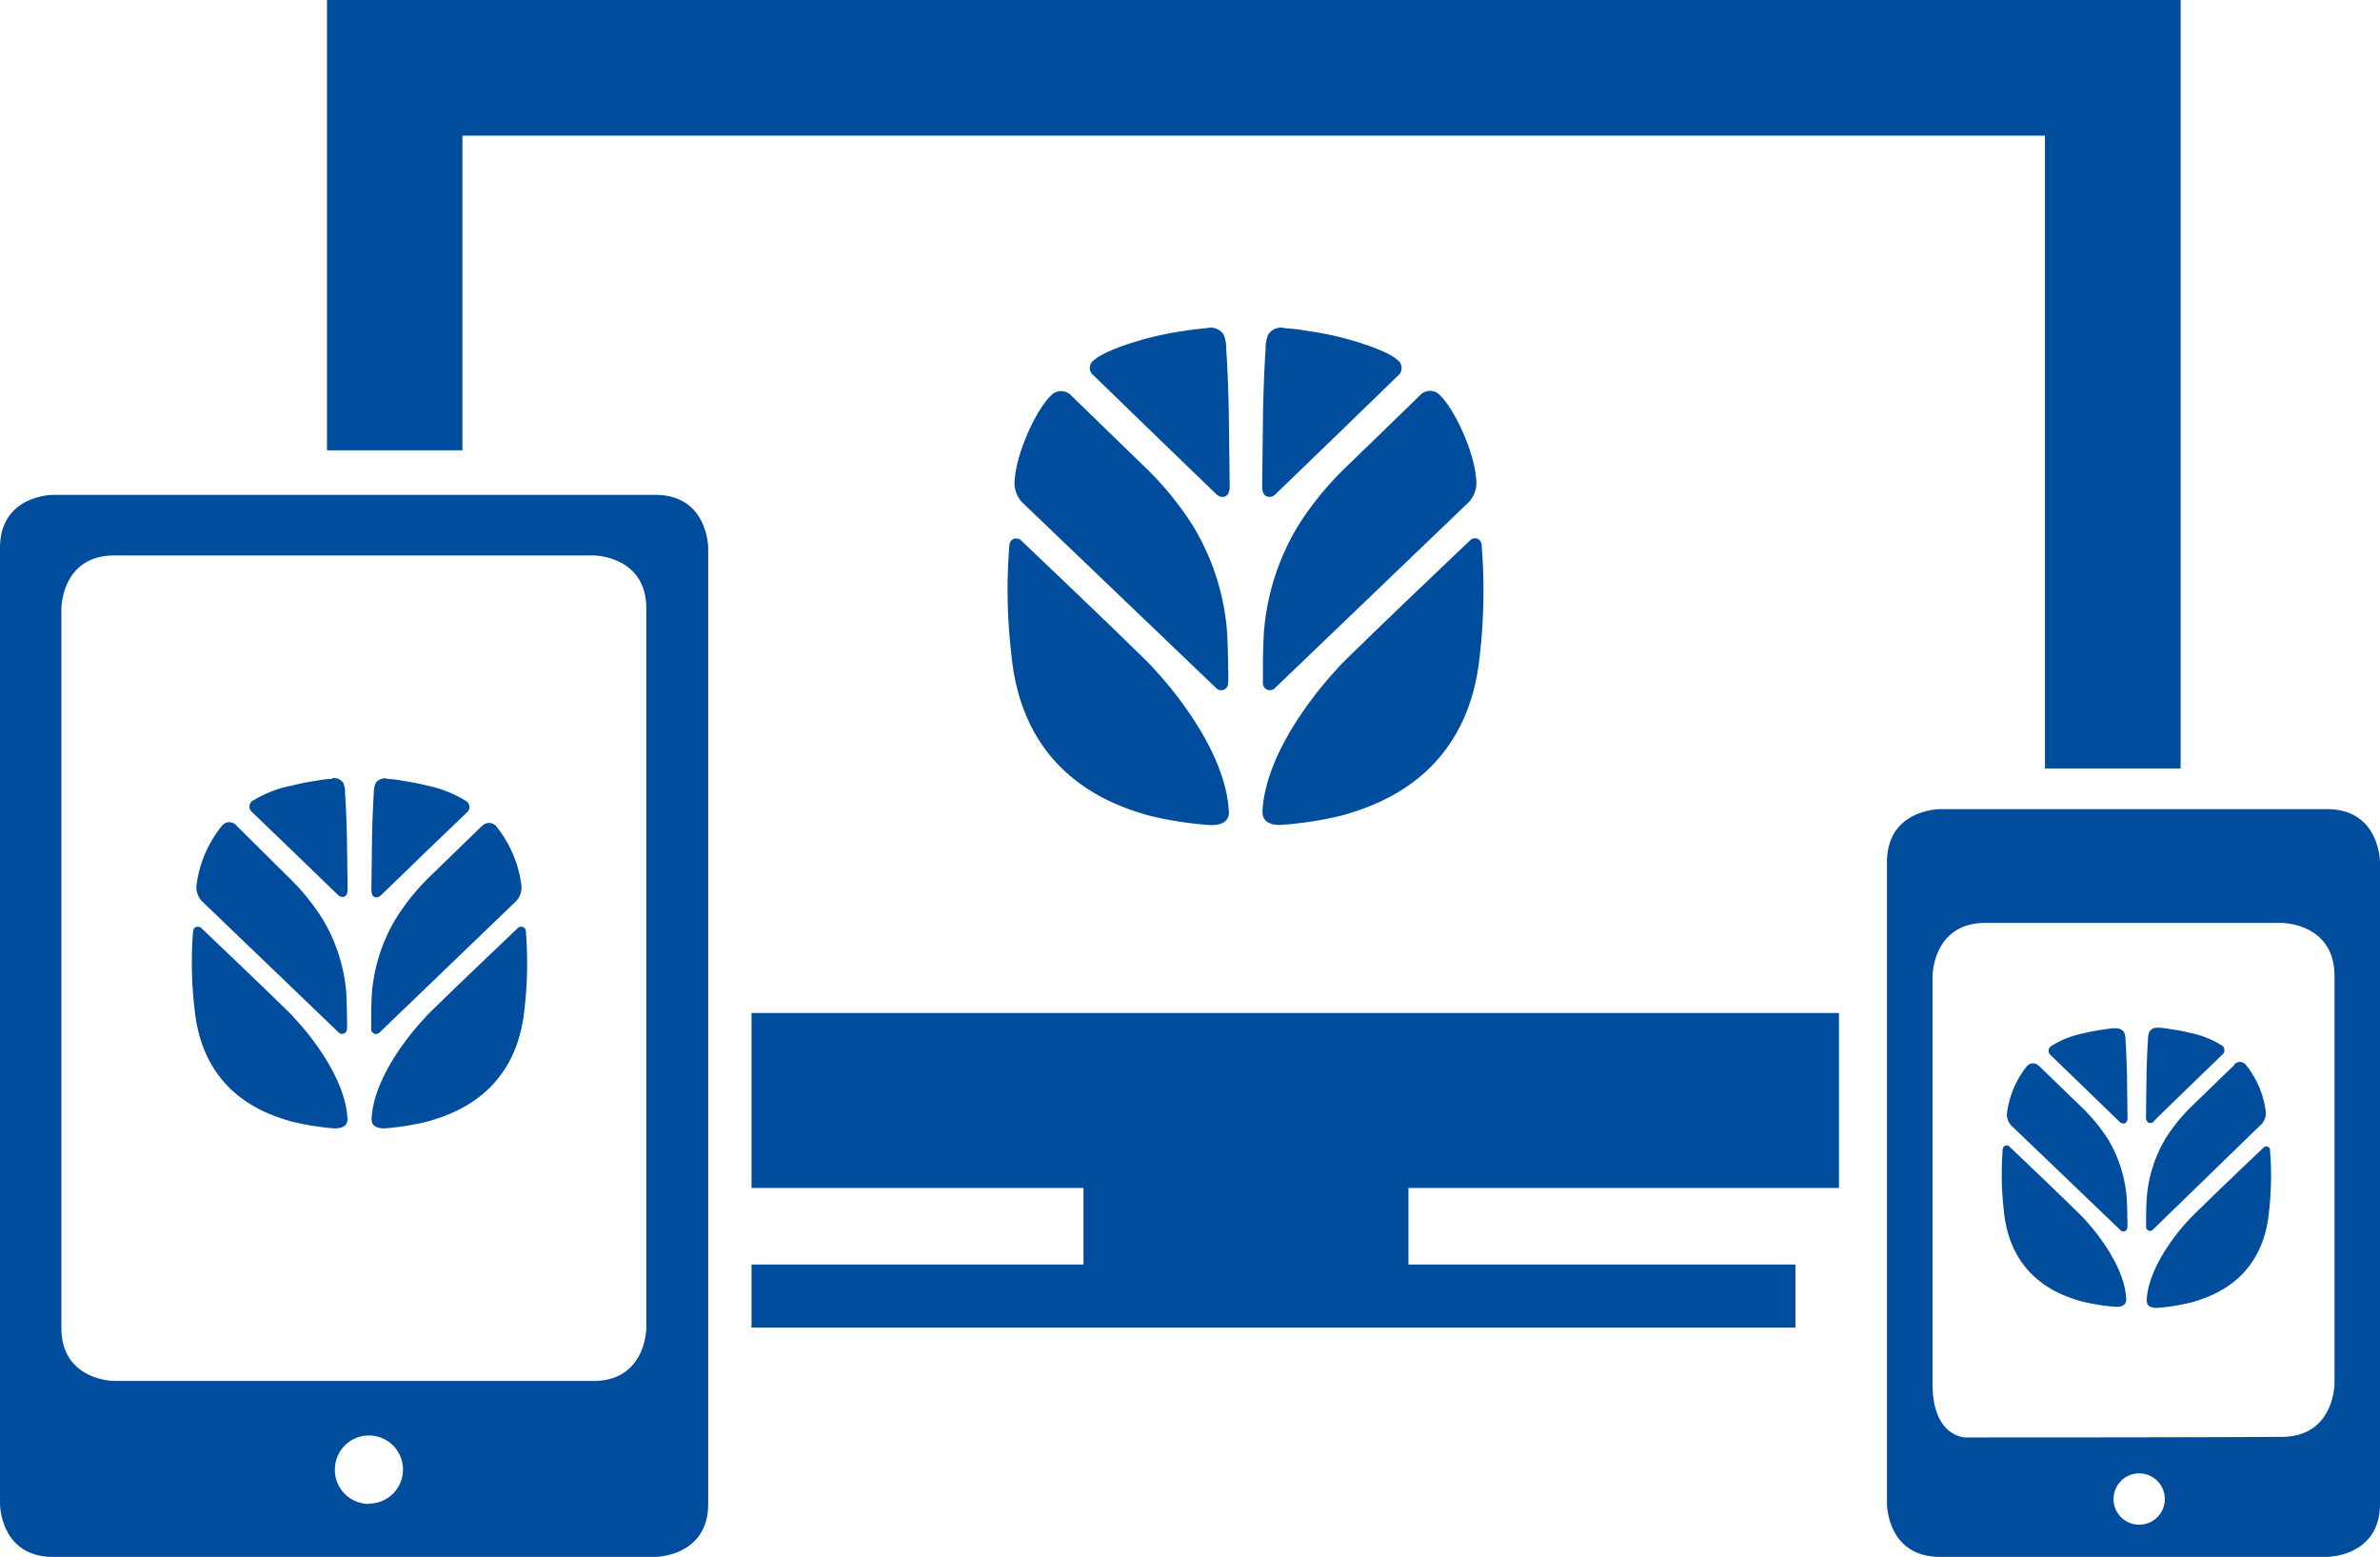 <svg xmlns="http://www.w3.org/2000/svg" viewBox="0 0 254.3 166.3"><defs><style>.cls-1{fill:#004c9d;}</style></defs><title>Risorsa 11</title><g id="Livello_2" data-name="Livello 2"><g id="Livello_1-2" data-name="Livello 1"><path class="cls-1" d="M80.3,108.2H196.49v18.69h-46v8.18h41.35v6.74H80.3v-6.74h35.47v-8.18H80.3ZM34.94,0V48.1H49.41V14.49H218.5V82.08H233V0ZM6.56,141.84c0,5.67,5.67,5.67,5.67,5.67H63.39c5.67,0,5.67-5.67,5.67-5.67l0-76.84c0-5.67-5.66-5.67-5.66-5.67H12.23C6.56,59.33,6.56,65,6.56,65Zm32.86,18.77A3.64,3.64,0,1,0,35.78,157a3.63,3.63,0,0,0,3.64,3.64M0,58.53c0-5.67,5.67-5.67,5.67-5.67H70c5.67,0,5.67,5.67,5.67,5.67v102.1c0,5.67-5.67,5.67-5.67,5.67H5.67C0,166.3,0,160.63,0,160.63Zm249.44,45.72c0-5.67-5.66-5.67-5.66-5.67H212.16c-5.67,0-5.67,5.67-5.67,5.67v43.59c0,5.67,3.5,5.7,3.5,5.7,3.5,0,25.3,0,33.79-.06,5.66,0,5.66-5.69,5.66-5.69Zm-20.87,58.61a2.74,2.74,0,1,0-2.74-2.74,2.73,2.73,0,0,0,2.74,2.74m20.07-76.43c5.66,0,5.66,5.67,5.66,5.67v68.53c0,5.67-5.66,5.67-5.66,5.67H207.29c-5.67,0-5.67-5.67-5.67-5.67V92.1c0-5.67,5.67-5.67,5.67-5.67Zm-96.9-44.22a1.44,1.44,0,0,1,2.17.07c1.37,1.3,3.58,5.73,3.82,8.93a3,3,0,0,1-.87,2.5L136.17,73.55a.75.75,0,0,1-1.23-.52c0-.52,0-1.13,0-1.77,0-1.77.1-3.63.1-3.63a25.8,25.8,0,0,1,3.63-11.42,33.24,33.24,0,0,1,5.23-6.39l7.84-7.61m-14.49-7.16s1.13.07,2.5.3a34.54,34.54,0,0,1,3.53.69c3.21.82,5.4,1.79,6,2.38a1.06,1.06,0,0,1,.11,1.69l-5.91,5.73c-3.3,3.2-6.76,6.52-7.19,6.95s-1.46.56-1.43-.9l.09-7.58c0-.43.09-4.5.28-7a3.75,3.75,0,0,1,.29-1.6,1.65,1.65,0,0,1,1.69-.68m21.09,23.18a.68.68,0,0,0-.71-.71.64.64,0,0,0-.51.22s-9.62,9.14-11.53,11.05c-1.32,1.27-2.47,2.38-2.66,2.66,0,0-7.63,7.85-8,15.25,0,.68.31,1.48,2,1.43a39.12,39.12,0,0,0,6.48-1c4-1.13,13.5-4.32,14.75-17.18a60.38,60.38,0,0,0,.21-11.45l0-.24m-43.87-16a1.49,1.49,0,0,0-2.22.07c-1.37,1.3-3.58,5.73-3.82,8.93a3,3,0,0,0,.88,2.5L130,73.55a.74.74,0,0,0,1.22-.52,14.48,14.48,0,0,0,0-1.77c0-1.77-.1-3.63-.1-3.63a25.55,25.55,0,0,0-3.63-11.42,33.62,33.62,0,0,0-5.23-6.39l-7.84-7.61M129,35.05s-1.13.07-2.5.3a34,34,0,0,0-3.53.69c-3.21.82-5.4,1.79-6,2.38a1,1,0,0,0-.11,1.69l5.91,5.73c3.3,3.2,6.76,6.52,7.19,6.95s1.46.56,1.43-.9l-.09-7.58c0-.43-.09-4.5-.28-7a3.75,3.75,0,0,0-.29-1.6,1.66,1.66,0,0,0-1.69-.68M107.87,58.23a.69.69,0,0,1,.73-.71.71.71,0,0,1,.52.22s9.63,9.16,11.52,11.05c1.32,1.27,2.47,2.38,2.66,2.66,0,0,7.64,7.85,8,15.25.05.68-.31,1.48-2,1.43a39.12,39.12,0,0,1-6.48-1c-4-1.13-13.5-4.32-14.75-17.18a59.24,59.24,0,0,1-.24-11.45l0-.24m-56.34,30a1,1,0,0,1,1.53,0,12.6,12.6,0,0,1,2.69,6.29,2.08,2.08,0,0,1-.62,1.76l-14.56,14a.52.52,0,0,1-.87-.36c0-.37,0-.8,0-1.25,0-1.24.07-2.55.07-2.55a18.36,18.36,0,0,1,2.55-8A23.85,23.85,0,0,1,46,93.56l5.52-5.36m-10.2-5s.8,0,1.76.21a22.88,22.88,0,0,1,2.49.49,12.68,12.68,0,0,1,4.24,1.67.75.75,0,0,1,.09,1.2l-4.17,4C43.42,93,41,95.36,40.68,95.65s-1,.4-1-.63l.07-5.34c0-.3.06-3.17.19-4.91a2.78,2.78,0,0,1,.2-1.13,1.2,1.2,0,0,1,1.2-.48M56.18,99.49a.48.48,0,0,0-.5-.5.45.45,0,0,0-.36.15s-6.77,6.44-8.12,7.78c-.93.9-1.74,1.68-1.87,1.88,0,0-5.38,5.52-5.63,10.73,0,.48.22,1,1.4,1a28.28,28.28,0,0,0,4.56-.73c2.82-.8,9.51-3,10.39-12.1a43.05,43.05,0,0,0,.15-8.07l0-.16M25.28,88.2a1,1,0,0,0-1.56,0A12.6,12.6,0,0,0,21,94.54a2.11,2.11,0,0,0,.62,1.76l14.58,14a.52.52,0,0,0,.87-.36,10.27,10.27,0,0,0,0-1.25c0-1.24-.06-2.55-.06-2.55a18.11,18.11,0,0,0-2.56-8,24.16,24.16,0,0,0-3.68-4.5L25.28,88.2m10.21-5s-.8,0-1.76.21a22.88,22.88,0,0,0-2.49.49A12.77,12.77,0,0,0,27,85.53a.75.75,0,0,0-.08,1.2l4.16,4,5.06,4.89c.29.27,1,.4,1-.63l-.07-5.34c0-.3-.07-3.17-.2-4.91a2.63,2.63,0,0,0-.2-1.13,1.18,1.18,0,0,0-1.19-.48M20.64,99.49a.48.48,0,0,1,.51-.5.5.5,0,0,1,.37.15s6.78,6.45,8.11,7.78c.93.9,1.74,1.68,1.87,1.88,0,0,5.38,5.52,5.63,10.73,0,.48-.22,1-1.39,1a28.38,28.38,0,0,1-4.57-.73c-2.82-.8-9.51-3-10.39-12.1a42.1,42.1,0,0,1-.16-8.07l0-.16m218.1,14.24a.81.81,0,0,1,1.22,0,9.94,9.94,0,0,1,2.15,5,1.66,1.66,0,0,1-.49,1.4L230,131.38a.42.42,0,0,1-.69-.3c0-.29,0-.63,0-1,0-1,.06-2,.06-2a14.47,14.47,0,0,1,2-6.44,18.79,18.79,0,0,1,2.94-3.6l4.42-4.28m-8.16-4a13.52,13.52,0,0,1,1.41.18,17.61,17.61,0,0,1,2,.38,10.14,10.14,0,0,1,3.4,1.34.6.6,0,0,1,.06,1l-3.33,3.22c-1.86,1.81-3.81,3.68-4,3.92s-.83.31-.81-.51l.05-4.27c0-.24.05-2.54.16-3.93a1.93,1.93,0,0,1,.16-.9.94.94,0,0,1,1-.39m11.88,13.06a.39.39,0,0,0-.4-.4.37.37,0,0,0-.29.12s-5.42,5.15-6.49,6.23c-.74.71-1.39,1.34-1.5,1.49,0,0-4.3,4.42-4.5,8.59,0,.38.17.84,1.12.81a22.55,22.55,0,0,0,3.65-.58c2.25-.64,7.6-2.43,8.3-9.68a33.87,33.87,0,0,0,.12-6.45v-.13m-24.71-9a.84.84,0,0,0-1.25,0,10,10,0,0,0-2.15,5,1.69,1.69,0,0,0,.49,1.4l11.67,11.18a.42.42,0,0,0,.69-.3,6.44,6.44,0,0,0,0-1c0-1-.05-2-.05-2a14.47,14.47,0,0,0-2-6.44,19.27,19.27,0,0,0-3-3.6l-4.42-4.28m8.16-4a13.18,13.18,0,0,0-1.4.18,17.37,17.37,0,0,0-2,.38,10.05,10.05,0,0,0-3.39,1.34.6.6,0,0,0-.07,1l3.33,3.22,4.05,3.92c.22.21.82.31.81-.51l-.05-4.27c0-.24-.06-2.54-.16-3.93a2.23,2.23,0,0,0-.16-.9,1,1,0,0,0-1-.39M214,122.75a.41.41,0,0,1,.7-.28s5.43,5.16,6.49,6.23c.74.71,1.39,1.34,1.5,1.49,0,0,4.3,4.42,4.5,8.59,0,.38-.18.84-1.12.81a22.38,22.38,0,0,1-3.65-.58c-2.25-.64-7.6-2.43-8.31-9.68a33.76,33.76,0,0,1-.13-6.45l0-.13"/></g></g></svg>